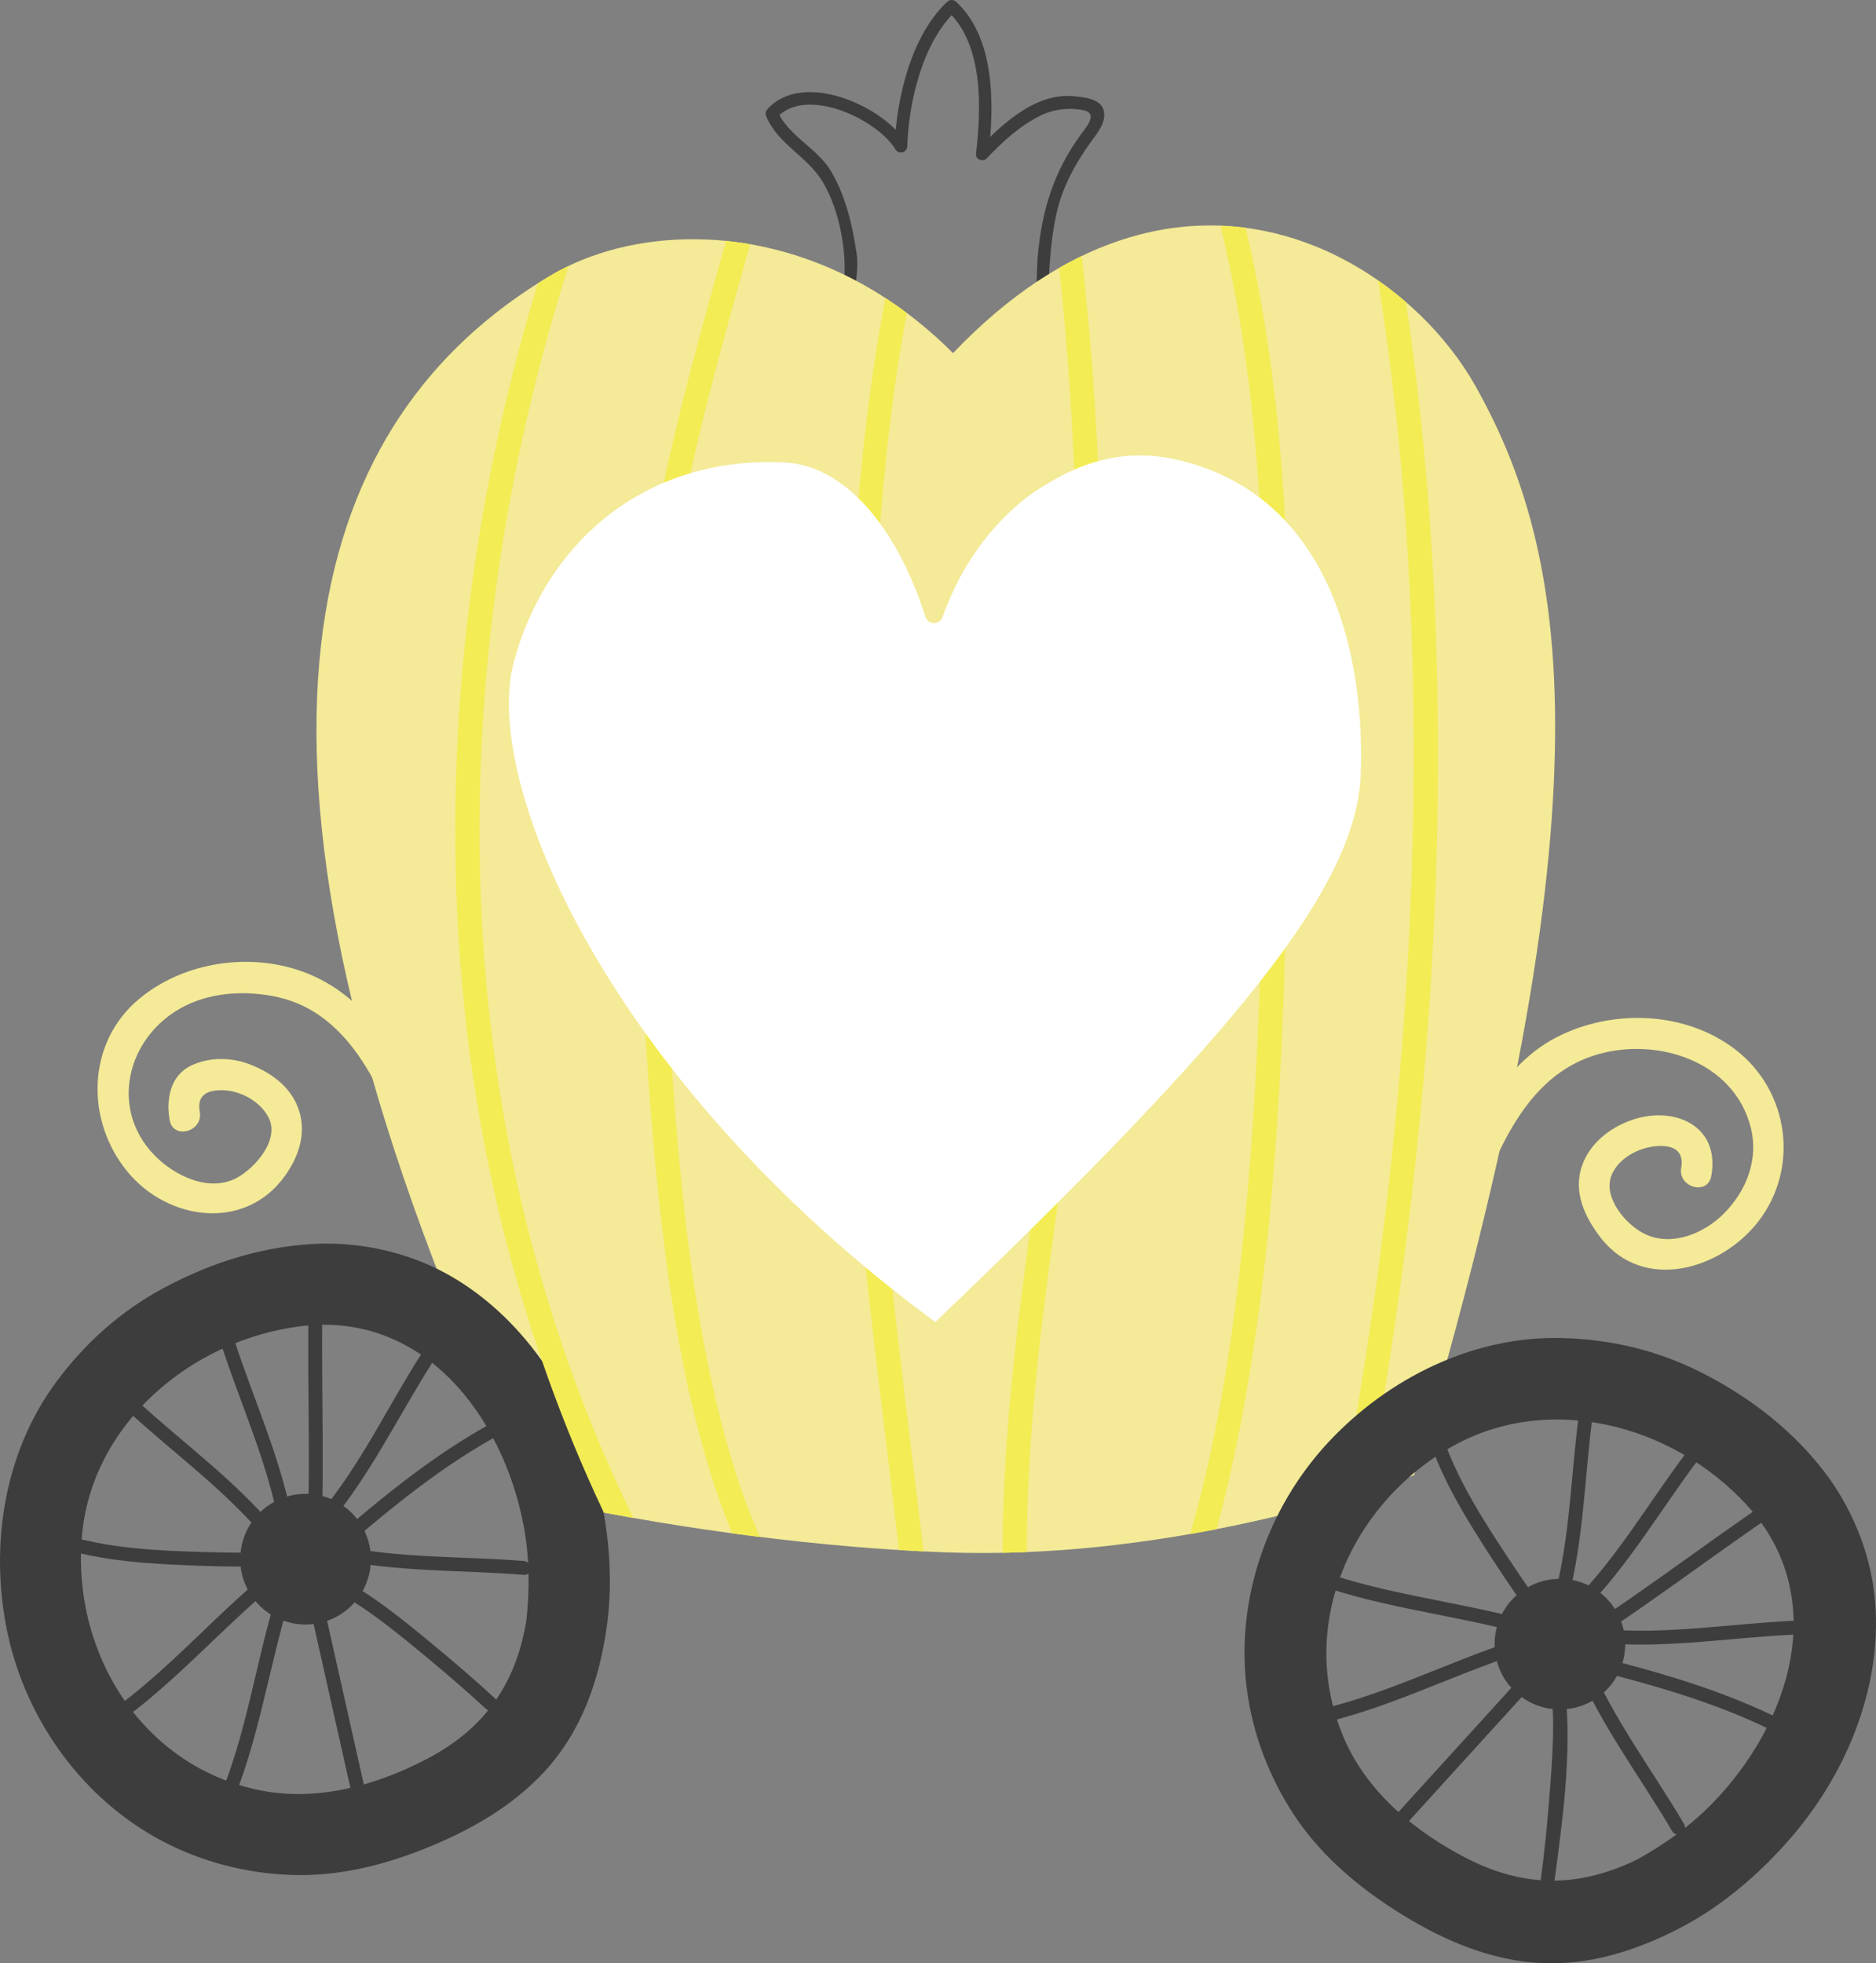 <svg xmlns="http://www.w3.org/2000/svg" xmlns:xlink="http://www.w3.org/1999/xlink" id="_x31_" x="0px" y="0px" viewBox="0 0 881.681 922.738" style="enable-background:new 0 0 881.681 922.738;" xml:space="preserve"><rect x="0" y="0" width="881.681" height="922.738" fill="#808080" stroke="none"/><g>	<g>		<g>			<path style="fill:#F4EA97;" d="M690.998,574.127c11.917-30.753,25.092-68.853,60.324-78.713    c28.331-7.929,63.522,3.675,71.436,34.282c3.9,15.082-1.893,29.922-12.577,40.677c-9.075,9.135-23.867,15.448-36.42,9.937    c-9.113-4.001-20.867-17.438-16.245-28.262c3.284-7.692,12.249-12.417,20.254-13.305c7.718-0.856,13.92,1.542,12.366,10.09    c-1.679,9.242,12.449,13.19,14.138,3.898c4.385-24.136-18.221-33.514-38.31-26.007c-9.741,3.64-18.625,10.707-22.281,20.696    c-4.582,12.518,1.011,24.537,8.694,34.396c20.135,25.838,56.65,14.775,74.035-7.776c19.339-25.084,14.438-61.138-10.544-80.555    c-23.616-18.355-58.225-19.463-84.359-5.966c-30.415,15.707-43.111,52.936-54.649,82.711    C673.439,579.059,687.62,582.845,690.998,574.127L690.998,574.127z"></path>		</g>	</g>	<g>		<g>			<path style="fill:#F4EA97;" d="M207.161,543.994c-12.043-31.079-24.916-67.356-56.48-83.657    c-26.767-13.823-62.137-10.063-85.217,9.071c-24.96,20.692-25.316,57.255-5.588,81.242c19.118,23.244,55.455,28.151,74.153,1.857    c6.988-9.827,10.487-21.56,5.57-33.074c-4.114-9.635-13.109-15.794-22.623-19.349c-8.714-3.256-18.731-3.28-27.153,0.729    c-9.874,4.7-11.841,15.975-10.077,25.683c1.689,9.293,15.817,5.344,14.138-3.898c-1.49-8.201,3.858-10.493,11.283-10.173    c8.214,0.353,16.861,5.175,20.85,12.394c5.833,10.556-5.867,23.725-14.271,28.509c-12.123,6.901-27.19,0.401-36.636-7.987    c-24.975-22.178-16.092-58.936,12.328-72.822c13.233-6.466,29.368-7.013,43.507-3.784c17.216,3.932,29.744,15.439,39.237,29.864    c9.987,15.176,16.314,32.451,22.84,49.294C196.401,556.609,210.582,552.823,207.161,543.994L207.161,543.994z"></path>		</g>	</g>	<g>		<g>			<path style="fill:#3D3D3D;" d="M512.99,66.307c3.023-4.142,7.24-9.233,5.626-14.711c-1.556-5.28-9.387-5.898-13.75-6.354    C486.856,43.356,470.86,58.323,459.55,70.3c1.679,0.695,3.357,1.391,5.036,2.086c2.69-22.823,3.198-54.534-15.235-71.542    c-1.212-1.118-2.962-1.131-4.172,0c-16.972,15.857-23.944,45.529-24.697,67.934c1.832-0.496,3.665-0.993,5.497-1.489    c-10.734-17.597-48.904-34.466-65.31-15.942c-0.974,1.1-1.014,2.27-0.461,3.575c5.468,12.909,19.6,18.82,26.627,30.848    c8.075,13.82,11.5,33.735,9.654,49.368c-3.018,25.553,26.799,41.553,48.919,43.26c11.261,0.869,22.97-2.543,32.228-8.89    c10.135-6.948,14.053-16.558,14.705-28.362c0.75-13.582,1.195-27.286,4.139-40.613C499.27,87.894,505.421,76.685,512.99,66.307    c2.246-3.08-2.877-6.018-5.094-2.978c-12.741,17.471-18.348,35.885-20.178,57.253c-1.138,13.291,1.17,28.687-8.1,39.377    c-7.868,9.072-20.722,12.61-32.307,12.612c-12.434,0.003-25.481-6.421-35.032-14.018c-5.895-4.688-10.122-11-10.321-18.672    c-0.181-6.997,1.668-13.424,0.649-20.531c-1.894-13.206-5.101-27.015-11.882-38.622c-6.626-11.341-20.256-16.59-25.421-28.783    c-0.154,1.192-0.308,2.383-0.461,3.575c13.626-15.386,47.231,0.301,56.043,14.748c1.552,2.545,5.399,1.439,5.497-1.489    c0.701-20.85,7.191-49.021,22.969-63.762c-1.391,0-2.781,0-4.172,0c17.198,15.87,16.011,46.123,13.507,67.37    c-0.309,2.62,3.396,3.822,5.036,2.086c7.331-7.763,15.094-14.927,24.665-19.84c6.341-3.255,13.434-4.173,20.401-2.933    c7.822,1.391,1.593,8.225-0.892,11.631C505.649,66.408,510.772,69.347,512.99,66.307z"></path>		</g>	</g>	<g>		<path style="fill:#F4EA97;" d="M664.59,693.305c0,0-22.041,8.569-57.146,17.398c-3.616,0.929-7.379,1.841-11.273,2.753   c-20.591,4.822-44.798,9.464-71.172,12.576c-3.503,0.424-7.054,0.798-10.638,1.173c-22.513,2.232-46.394,3.291-70.797,2.362   c-0.391-0.016-0.766-0.033-1.157-0.049c-3.274-0.13-6.516-0.277-9.758-0.44c-19.988-1.01-39.455-2.672-57.749-4.659   c-3.502-0.374-6.972-0.766-10.377-1.173c-15.329-1.808-29.713-3.812-42.729-5.832c-4.578-0.717-8.976-1.417-13.195-2.118   c-34.731-5.783-56.999-11.029-56.999-11.029c-150.049-318.13-117.745-478.67-19.174-556.7c3.649-2.9,7.412-5.685,11.24-8.357   c4.952-3.454,10.051-6.728,15.28-9.823c18.196-10.784,42.061-17.202,68.19-16.942c3.209,0.016,6.451,0.163,9.725,0.391   c21.34,1.564,43.853,7.575,65.828,19.287c3.568,1.89,7.103,3.942,10.638,6.158c11.875,7.412,23.49,16.567,34.584,27.677   c26.471-27.759,53.008-44.489,78.47-52.976c3.095-1.042,6.174-1.955,9.237-2.737c29.844-7.754,57.96-4.398,82.412,5.441   c3.665,1.466,7.249,3.079,10.735,4.838c28.85,14.417,51.64,37.679,64.721,60.99C736.463,258.081,759.823,373.741,664.59,693.305z"></path>	</g>	<g>		<g>			<path style="fill:#3D3D3D;" d="M280.537,696.173c-4.775-18.95-12.871-37.559-23.844-53.743    c-11.488-16.943-26.112-31.624-43.8-42.069c-18.214-10.756-39.46-16.031-60.55-15.894c-26.615,0.486-52.301,8.424-75.624,20.996    c-20.004,10.782-36.684,25.696-50.175,43.881C1.66,682.884-5.002,727.163,3.527,767.431c8.71,41.122,35.537,78.341,72.909,97.947    c18.813,9.869,39.576,15.129,60.785,15.834c20.982,0.696,41.709-4.21,61.115-11.853c21.259-8.372,41.74-19.664,57.423-36.604    c17.872-19.305,26.141-43.827,29.577-69.449C288.309,741.134,285.984,717.791,280.537,696.173z M203.5,639.891    C204.383,640.571,205.129,641.167,203.5,639.891L203.5,639.891z M183.78,628.326C182.208,627.693,182.863,627.948,183.78,628.326    L183.78,628.326z M45.801,692.571C45.519,693.264,45.596,693.07,45.801,692.571L45.801,692.571z M80.394,822.947    C81.786,823.989,81.197,823.556,80.394,822.947L80.394,822.947z M101.454,835.221    C100.204,834.699,98.613,833.995,101.454,835.221L101.454,835.221z M247.366,761.616c-4.829,29.766-19.609,50.772-46.327,64.858    c-23.696,12.493-51.665,20.349-78.46,15.024c-55.466-11.023-88.524-63.947-84.17-118.673    c4.252-53.366,51.27-92.889,102.545-99.469c57.778-7.415,95.374,42.026,105.158,93.784    C248.864,731.702,249.015,746.919,247.366,761.616C247.335,761.803,247.966,756.265,247.366,761.616z"></path>		</g>		<g>			<g>				<path style="fill:#3D3D3D;" d="M151.148,719.413c1.437-40.092-0.684-80.211,0.772-120.303c0.153-4.204-6.364-4.189-6.516,0     c-1.456,40.092,0.664,80.21-0.772,120.303C144.481,723.617,150.998,723.602,151.148,719.413L151.148,719.413z"></path>			</g>		</g>		<g>			<g>				<path style="fill:#3D3D3D;" d="M161.419,727.876c23.232-19.884,46.973-39.381,74.001-53.942c3.7-1.993,0.41-7.619-3.289-5.626     c-27.501,14.816-51.681,34.728-75.319,54.96C153.614,726.005,158.246,730.592,161.419,727.876L161.419,727.876z"></path>			</g>		</g>		<g>			<g>				<path style="fill:#3D3D3D;" d="M153.001,745.405c17.598,8.607,33.179,21.617,48.177,34.038     c9.275,7.681,18.399,15.58,27.25,23.748c3.082,2.844,7.702-1.752,4.607-4.608c-9.313-8.594-18.938-16.864-28.696-24.946     c-14.932-12.367-30.54-25.296-48.05-33.859C152.531,737.94,149.227,743.559,153.001,745.405L153.001,745.405z"></path>			</g>		</g>		<g>			<g>				<path style="fill:#3D3D3D;" d="M130.233,748.554c-10.178,32.97-14.415,67.557-28.325,99.36c-1.666,3.81,3.946,7.131,5.627,3.289     c14.158-32.371,18.624-67.364,28.981-100.916C137.759,746.26,131.468,744.551,130.233,748.554L130.233,748.554z"></path>			</g>		</g>		<g>			<g>				<path style="fill:#3D3D3D;" d="M124.085,740.463c-26.509,22.118-48.878,48.792-77.888,67.893     c-3.493,2.299-0.232,7.945,3.289,5.626c29.491-19.417,52.263-46.431,79.207-68.911     C131.922,742.376,127.287,737.792,124.085,740.463L124.085,740.463z"></path>			</g>		</g>		<g>			<g>				<path style="fill:#3D3D3D;" d="M26.95,727.037c20.974,6.866,43.953,7.997,65.846,8.82c14.283,0.538,28.633,0.634,42.918,0.088     c4.188-0.161,4.204-6.677,0-6.516c-13.034,0.499-26.107,0.4-39.142,0.036c-22.559-0.63-46.285-1.638-67.89-8.711     C24.677,719.443,22.975,725.736,26.95,727.037L26.95,727.037z"></path>			</g>		</g>		<g>			<g>				<path style="fill:#3D3D3D;" d="M59.964,663.058c21.575,19.85,45.682,37.151,64.57,59.766c2.697,3.229,7.281-1.407,4.607-4.607     c-18.888-22.615-42.995-39.916-64.57-59.766C61.486,655.611,56.866,660.207,59.964,663.058L59.964,663.058z"></path>			</g>		</g>		<g>			<g>				<path style="fill:#3D3D3D;" d="M104.067,632.19c9.063,27.883,21.553,54.79,26.927,83.762c0.766,4.128,7.045,2.374,6.283-1.732     c-5.374-28.972-17.863-55.879-26.927-83.763C109.057,626.479,102.764,628.182,104.067,632.19L104.067,632.19z"></path>			</g>		</g>		<g>			<g>				<path style="fill:#3D3D3D;" d="M197.293,637.503c-15.513,24.528-28.062,51.16-46.743,73.559     c-2.671,3.202,1.913,7.838,4.607,4.608c19.062-22.856,31.934-49.852,47.762-74.878     C205.172,637.23,199.532,633.963,197.293,637.503L197.293,637.503z"></path>			</g>		</g>		<g>			<g>				<path style="fill:#3D3D3D;" d="M246.186,733.655c-28.926-2.334-58.296-1.109-86.81-7.233c-4.097-0.88-5.84,5.401-1.732,6.283     c29.102,6.25,59.023,5.084,88.543,7.466C250.377,740.509,250.345,733.99,246.186,733.655L246.186,733.655z"></path>			</g>		</g>		<g>			<g>				<path style="fill:#3D3D3D;" d="M143.729,746.981c8.218,36.604,16.436,73.208,24.654,109.813c0.92,4.099,7.202,2.361,6.283-1.732     c-8.218-36.604-16.436-73.208-24.654-109.813C149.092,741.149,142.81,742.888,143.729,746.981L143.729,746.981z"></path>			</g>		</g>		<g>							<ellipse transform="matrix(0.232 -0.973 0.973 0.232 -602.601 702.345)" style="fill:#3D3D3D;" cx="143.405" cy="732.723" rx="30.695" ry="30.695"></ellipse>		</g>	</g>	<g>		<g>			<path style="fill:#F3EC54;" d="M242.867,218.696c6.418-31.635,14.56-62.917,24.318-93.686c-2.852,1.368-5.61,2.822-8.236,4.378    c-2.096,1.24-4.154,2.531-6.207,3.829c-4.883,16.123-9.335,32.376-13.334,48.739c-20.999,85.923-29.521,175.137-23.568,263.435    c5.957,88.36,26.917,175.501,63.603,256.177c1.419,3.121,2.868,6.229,4.337,9.326c4.275,0.805,8.915,1.653,13.885,2.528    c-35.46-72.46-57.69-151.039-67.036-231.166C220.394,394.501,225.317,305.199,242.867,218.696z"></path>		</g>		<g>			<path style="fill:#F3EC54;" d="M673.785,274.06c-2.256-44.162-6.509-88.283-13.009-132.059    c-4.138-3.582-8.509-6.996-13.102-10.197c5.079,32.064,8.939,64.329,11.645,96.674c7.643,91.35,6.367,183.357-1.334,274.657    c-5.697,67.533-15.057,134.743-27.574,201.347c4.471-1.299,8.563-2.542,12.238-3.696c9.598-52.007,17.255-104.373,22.855-156.961    C675.036,454.295,678.38,364.007,673.785,274.06z"></path>		</g>		<g>			<path style="fill:#F3EC54;" d="M317.697,527.791c-3.096-37.715-4.801-75.52-6.736-113.306    c-1.004-19.599-2.483-39.176-2.484-58.811c-0.002-23.602,1.797-47.18,4.847-70.575c7.558-57.955,23.431-114.133,39.239-170.317    c-3.805-0.662-7.588-1.181-11.338-1.56c-8.495,30.389-16.998,60.777-24.252,91.439c-10.72,45.311-18.386,91.472-19.715,138.084    c-0.597,20.95,0.708,41.78,1.826,62.684c0.949,17.731,1.776,35.468,2.713,53.2c2.094,39.653,4.716,79.302,9.434,118.74    c4.635,38.748,11.103,77.542,22.677,114.88c2.971,9.585,6.338,19.094,10.178,28.403c4.255,0.577,8.608,1.144,13.053,1.697    c-10.737-24.142-17.73-50.014-23.248-75.736C325.498,607.497,320.968,567.625,317.697,527.791z"></path>		</g>		<g>			<path style="fill:#F3EC54;" d="M600.68,521.157c2.704-42.688,3.674-85.439,4.396-128.198c0.812-48.079,1.39-96.194-0.944-144.242    c-2.312-47.595-7.711-95.314-18.701-141.632c-3.887-0.512-7.825-0.87-11.822-1.024c15.671,64.371,19.969,131.61,20.681,197.705    c0.493,45.829-0.384,91.717-1.574,137.531c-1.135,43.651-3.284,87.296-7.463,130.769c-4.789,49.825-11.967,100.44-25.825,148.895    c4.187-0.734,8.315-1.485,12.324-2.267c5.688-20.988,10.175-42.319,13.918-63.697    C593.415,610.756,597.842,565.959,600.68,521.157z"></path>		</g>		<g>			<path style="fill:#F3EC54;" d="M509.669,474.17c2.983-24.62,5.434-49.311,6.833-74.074c1.298-22.964,1.573-46.006,1.765-69.002    c0.395-47.448-0.715-94.924-3.831-142.275c-1.502-22.831-3.467-45.69-6.047-68.487c-3.529,1.701-7.071,3.556-10.627,5.594    c5.213,47.196,7.643,94.751,8.689,142.001c1.027,46.421,1.15,93.153-1.792,139.508c-3.175,50.027-10.592,99.673-17.524,149.282    c-8.004,57.275-15.89,115.146-15.924,173.086c3.816-0.075,7.603-0.205,11.373-0.362    C482.559,643.912,499.412,558.818,509.669,474.17z"></path>		</g>		<g>			<path style="fill:#F3EC54;" d="M409.684,327.651c1.268-51.336,4.348-102.719,11.975-153.537    c1.356-9.034,2.866-18.043,4.525-27.025c-3.33-2.49-6.691-4.818-10.074-7.015c-14.413,76.895-17.825,155.538-18.593,233.877    c-0.516,52.666-0.467,105.153,3.466,157.707c3.964,52.968,10.546,105.696,16.962,158.409c1.559,12.809,3.09,25.621,4.592,38.436    c3.357,0.207,6.724,0.404,10.114,0.575c0.454,0.023,0.912,0.039,1.367,0.062c-9.558-81.597-20.992-163.017-24.452-245.168    C407.376,431.981,408.399,379.66,409.684,327.651z"></path>		</g>	</g>	<g>		<path style="fill:#FFFFFF;" d="M434.903,289.871c1.233,3.908,6.734,4.035,8.089,0.167c13.286-37.951,38.479-55.695,43.183-58.863   c22.28-15.003,44.064-21.261,70.508-14.268c71.509,18.909,84.759,96.47,82.828,147.058   c-1.985,52.003-55.503,119.272-199.942,257.384C286.251,508.404,225.949,367.795,241.573,310.75   c15.655-57.157,62.989-96.699,127.335-93.397C397.316,218.812,421.815,248.387,434.903,289.871z"></path>	</g>	<g>		<g>			<path style="fill:#3D3D3D;" d="M841.759,863.639c12.765-14.797,23.342-32.117,30.282-50.397    c7.265-19.138,10.875-39.542,9.259-60.021c-1.665-21.087-9.556-41.506-21.787-58.688c-15.692-21.503-36.949-37.962-60.641-49.826    c-20.319-10.175-42.11-15.256-64.746-15.847c-41.748-1.09-81.814,18.902-109.869,49.023    c-28.65,30.759-43.693,74.102-38.263,115.954c2.734,21.068,10.361,41.083,21.972,58.846    c11.487,17.571,27.414,31.715,44.821,43.205c19.068,12.587,40.079,22.86,62.954,25.96c26.07,3.533,50.89-3.791,73.834-15.703    C809.43,895.836,827.198,880.519,841.759,863.639z M843.552,768.25C843.503,769.363,843.444,770.316,843.552,768.25    L843.552,768.25z M841.684,745.465C841.299,743.815,841.466,744.497,841.684,745.465L841.684,745.465z M709.816,669.461    C709.087,669.628,709.29,669.58,709.816,669.461L709.816,669.461z M622.996,772.693    C622.943,774.431,622.959,773.7,622.996,772.693L622.996,772.693z M625.053,796.982    C624.761,795.659,624.424,793.952,625.053,796.982L625.053,796.982z M769.139,874.098c-27.135,13.152-52.82,13.128-79.702-0.643    c-23.841-12.214-46.343-30.589-57.383-55.578c-22.853-51.728,1.464-109.195,48.753-137.08    c46.118-27.186,105.482-11.419,140.333,26.763c39.271,43.025,20.413,102.204-16.324,139.954    C794.482,858.135,782.115,867.003,769.139,874.098C768.969,874.181,773.864,871.515,769.139,874.098z"></path>		</g>		<g>			<g>				<path style="fill:#3D3D3D;" d="M748.159,771.249c33.638-21.861,65.25-46.655,98.899-68.5c3.51-2.278,0.247-7.922-3.289-5.626     c-33.649,21.845-65.261,46.638-98.899,68.5C741.362,767.903,744.624,773.546,748.159,771.249L748.159,771.249z"></path>			</g>		</g>		<g>			<g>				<path style="fill:#3D3D3D;" d="M747.059,784.303c29.603,7.582,59.256,15.739,86.688,29.483c3.745,1.877,7.046-3.744,3.289-5.626     c-27.945-14.001-58.081-22.415-88.244-30.14C744.717,776.977,742.99,783.261,747.059,784.303L747.059,784.303z"></path>			</g>		</g>		<g>			<g>				<path style="fill:#3D3D3D;" d="M728.286,788.15c3.059,19.286,1.216,39.606-0.326,58.954c-0.957,12.005-2.178,24.01-3.776,35.948     c-0.556,4.155,5.967,4.101,6.516,0c4.19-31.287,8.846-65.259,3.87-96.634C733.912,782.277,727.634,784.041,728.286,788.15     L728.286,788.15z"></path>			</g>		</g>		<g>			<g>				<path style="fill:#3D3D3D;" d="M712.75,770.658c-33.124,10.697-64.089,27.162-98.418,34.095     c-4.117,0.832-2.37,7.112,1.732,6.284c34.329-6.933,65.295-23.398,98.418-34.095C718.463,775.656,716.76,769.363,712.75,770.658     L712.75,770.658z"></path>			</g>		</g>		<g>			<g>				<path style="fill:#3D3D3D;" d="M715.911,761.118c-33.614-9.046-68.539-12.124-101.118-24.976     c-3.913-1.544-5.594,4.76-1.732,6.283c32.578,12.853,67.504,15.93,101.118,24.976     C718.243,768.495,719.965,762.209,715.911,761.118L715.911,761.118z"></path>			</g>		</g>		<g>			<g>				<path style="fill:#3D3D3D;" d="M670.704,673.609c6.534,21.43,18.941,41.097,31.058,59.746     c7.617,11.723,15.612,23.259,24.079,34.388c2.509,3.297,8.172,0.057,5.626-3.289c-8.084-10.625-15.685-21.64-23.03-32.785     c-12.24-18.571-24.917-38.363-31.45-59.793C675.765,667.87,669.475,669.579,670.704,673.609L670.704,673.609z"></path>			</g>		</g>		<g>			<g>				<path style="fill:#3D3D3D;" d="M742.06,664.654c-3.806,28.779-4.12,58.147-11.691,86.322c-1.092,4.064,5.194,5.786,6.283,1.732     c7.722-28.736,8.042-58.704,11.924-88.054C749.126,660.498,742.603,660.551,742.06,664.654L742.06,664.654z"></path>			</g>		</g>		<g>			<g>				<path style="fill:#3D3D3D;" d="M792.416,682.877c-17.449,23.213-32.13,48.676-52.568,69.512     c-2.944,3.001,1.661,7.611,4.607,4.607c20.828-21.233,35.805-47.175,53.587-70.83     C800.57,682.803,794.908,679.562,792.416,682.877L792.416,682.877z"></path>			</g>		</g>		<g>			<g>				<path style="fill:#3D3D3D;" d="M842.209,761.787c-29.285,1.421-58.528,6.404-87.894,3.979c-4.19-0.346-4.157,6.173,0,6.516     c29.366,2.425,58.609-2.558,87.894-3.979C846.392,768.1,846.411,761.583,842.209,761.787L842.209,761.787z"></path>			</g>		</g>		<g>			<g>				<path style="fill:#3D3D3D;" d="M791.492,857.293c-14.863-25.271-32.877-48.846-44.368-75.978     c-1.634-3.858-7.245-0.533-5.627,3.289c11.491,27.133,29.505,50.707,44.368,75.978     C787.994,864.2,793.627,860.923,791.492,857.293L791.492,857.293z"></path>			</g>		</g>		<g>			<g>				<path style="fill:#3D3D3D;" d="M721.772,780.642c-25.234,27.76-50.469,55.521-75.703,83.281     c-2.819,3.101,1.776,7.723,4.608,4.608c25.234-27.76,50.469-55.521,75.703-83.281     C729.199,782.148,724.604,777.527,721.772,780.642L721.772,780.642z"></path>			</g>		</g>		<g>							<ellipse transform="matrix(0.061 -0.998 0.998 0.061 -82.463 1457.195)" style="fill:#3D3D3D;" cx="733.045" cy="772.414" rx="30.695" ry="30.695"></ellipse>		</g>	</g></g></svg>